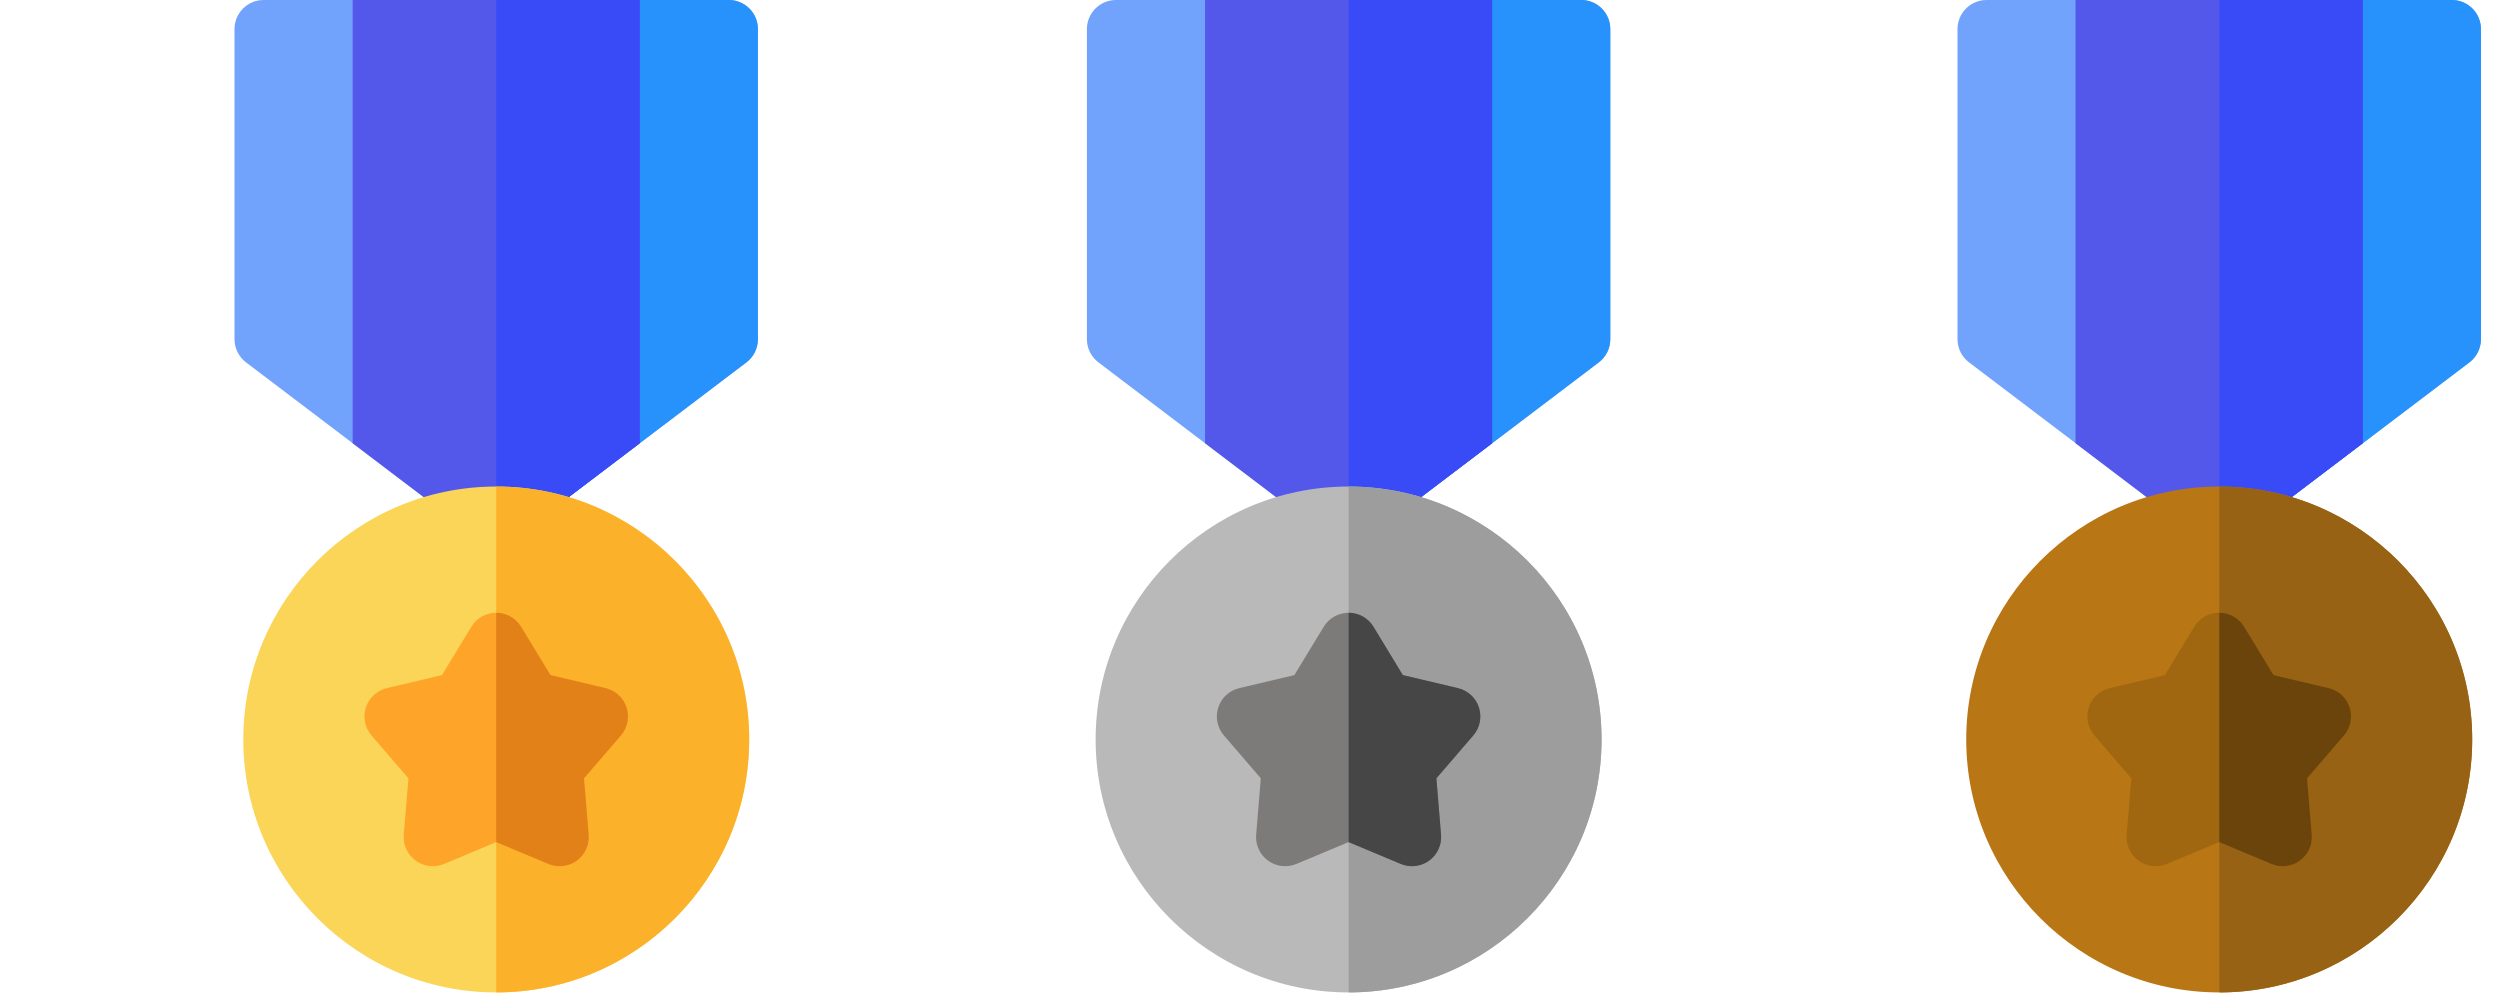 <svg width="67" height="27" viewBox="0 0 67 27" fill="none" xmlns="http://www.w3.org/2000/svg">
<g clip-path="url(#clip0_2894_52798)">
<path d="M43.155 0.779V9.091C43.155 9.334 43.041 9.565 42.846 9.712L39.989 11.878L36.612 14.439C36.473 14.544 36.307 14.597 36.142 14.597C35.976 14.597 35.81 14.544 35.671 14.439L32.295 11.878L29.438 9.712C29.243 9.565 29.129 9.334 29.129 9.091V0.779C29.129 0.349 29.478 0 29.908 0H42.376C42.806 0 43.155 0.349 43.155 0.779Z" fill="#72A3FC"/>
<path d="M42.376 0H36.143V14.597C36.308 14.597 36.474 14.544 36.613 14.439L39.99 11.878L42.847 9.712C43.041 9.565 43.156 9.334 43.156 9.091V0.779C43.156 0.349 42.806 0 42.376 0Z" fill="#2892FC"/>
<path d="M39.989 0V11.878L36.613 14.439C36.474 14.544 36.308 14.597 36.142 14.597C35.976 14.597 35.811 14.544 35.672 14.439L32.295 11.878V0H39.989Z" fill="#5458EA"/>
<path d="M36.143 0V14.597C36.308 14.597 36.474 14.544 36.613 14.439L39.99 11.878V0H36.143Z" fill="#394BF6"/>
<path d="M36.142 13.039C32.404 13.039 29.363 16.08 29.363 19.818C29.363 23.556 32.404 26.597 36.142 26.597C39.88 26.597 42.922 23.556 42.922 19.818C42.922 16.08 39.88 13.039 36.142 13.039Z" fill="#B9B9B9"/>
<path d="M36.143 13.039V26.597C39.881 26.597 42.922 23.556 42.922 19.818C42.922 16.08 39.881 13.039 36.143 13.039Z" fill="#9D9D9D"/>
<path d="M39.635 18.959C39.551 18.701 39.337 18.504 39.073 18.442L37.596 18.093L36.808 16.797C36.667 16.564 36.414 16.422 36.142 16.422C35.87 16.422 35.617 16.564 35.476 16.797L34.688 18.093L33.212 18.442C32.947 18.504 32.734 18.701 32.65 18.959C32.565 19.218 32.622 19.502 32.8 19.709L33.79 20.859L33.665 22.371C33.643 22.642 33.763 22.905 33.983 23.065C34.204 23.225 34.491 23.259 34.742 23.154L36.142 22.568L37.542 23.154C37.793 23.259 38.08 23.225 38.3 23.065C38.521 22.905 38.642 22.642 38.619 22.371L38.494 20.859L39.484 19.709C39.662 19.502 39.719 19.218 39.635 18.959Z" fill="#7D7A7A"/>
<path d="M39.635 18.959C39.551 18.701 39.338 18.504 39.073 18.442L37.596 18.093L36.809 16.797C36.667 16.564 36.415 16.422 36.143 16.422V22.568L37.542 23.154C37.793 23.259 38.081 23.225 38.301 23.065C38.521 22.905 38.642 22.642 38.62 22.371L38.495 20.859L39.485 19.709C39.662 19.502 39.719 19.218 39.635 18.959Z" fill="#464646"/>
</g>
<g clip-path="url(#clip1_2894_52798)">
<path d="M20.311 0.779V9.091C20.311 9.334 20.197 9.565 20.002 9.712L17.145 11.878L13.769 14.439C13.63 14.544 13.464 14.597 13.298 14.597C13.132 14.597 12.967 14.544 12.827 14.439L9.451 11.878L6.594 9.712C6.399 9.565 6.285 9.334 6.285 9.091V0.779C6.285 0.349 6.634 0 7.064 0H19.532C19.962 0 20.311 0.349 20.311 0.779Z" fill="#72A3FC"/>
<path d="M19.532 0H13.299V14.597C13.464 14.597 13.63 14.544 13.77 14.439L17.146 11.878L20.003 9.712C20.198 9.565 20.312 9.334 20.312 9.091V0.779C20.312 0.349 19.963 0 19.532 0Z" fill="#2892FC"/>
<path d="M17.146 0V11.878L13.769 14.439C13.63 14.544 13.464 14.597 13.298 14.597C13.133 14.597 12.967 14.544 12.828 14.439L9.451 11.878V0H17.146Z" fill="#5458EA"/>
<path d="M13.299 0V14.597C13.464 14.597 13.63 14.544 13.77 14.439L17.146 11.878V0H13.299Z" fill="#394BF6"/>
<path d="M13.299 13.039C9.561 13.039 6.52 16.08 6.52 19.818C6.52 23.556 9.561 26.597 13.299 26.597C17.037 26.597 20.078 23.556 20.078 19.818C20.078 16.08 17.037 13.039 13.299 13.039Z" fill="#FAD557"/>
<path d="M13.299 13.039V26.597C17.037 26.597 20.078 23.556 20.078 19.818C20.078 16.08 17.037 13.039 13.299 13.039Z" fill="#FCB12B"/>
<path d="M16.791 18.959C16.707 18.701 16.494 18.504 16.229 18.442L14.752 18.093L13.964 16.797C13.823 16.564 13.57 16.422 13.298 16.422C13.026 16.422 12.774 16.564 12.632 16.797L11.845 18.093L10.368 18.442C10.103 18.504 9.89 18.701 9.806 18.959C9.722 19.218 9.779 19.502 9.956 19.709L10.946 20.859L10.821 22.371C10.799 22.642 10.92 22.905 11.14 23.065C11.36 23.225 11.648 23.259 11.899 23.154L13.298 22.568L14.698 23.154C14.949 23.259 15.237 23.225 15.457 23.065C15.677 22.905 15.798 22.642 15.775 22.371L15.651 20.859L16.64 19.709C16.818 19.502 16.875 19.218 16.791 18.959Z" fill="#FDA429"/>
<path d="M16.791 18.959C16.707 18.701 16.494 18.504 16.229 18.442L14.753 18.093L13.965 16.797C13.823 16.564 13.571 16.422 13.299 16.422V22.568L14.698 23.154C14.949 23.259 15.237 23.225 15.457 23.065C15.678 22.905 15.798 22.642 15.776 22.371L15.651 20.859L16.641 19.709C16.819 19.502 16.875 19.218 16.791 18.959Z" fill="#E28117"/>
</g>
<path d="M66.487 0.779V9.091C66.487 9.334 66.373 9.565 66.178 9.712L63.321 11.878L59.944 14.439C59.805 14.544 59.64 14.597 59.474 14.597C59.308 14.597 59.142 14.544 59.003 14.439L55.627 11.878L52.77 9.712C52.575 9.565 52.461 9.334 52.461 9.091V0.779C52.461 0.349 52.81 0 53.24 0H65.708C66.138 0 66.487 0.349 66.487 0.779Z" fill="#72A3FC"/>
<path d="M65.71 0H59.477V14.597C59.642 14.597 59.808 14.544 59.947 14.439L63.324 11.878L66.181 9.712C66.375 9.565 66.49 9.334 66.49 9.091V0.779C66.49 0.349 66.14 0 65.71 0Z" fill="#2892FC"/>
<path d="M63.319 0V11.878L59.943 14.439C59.804 14.544 59.638 14.597 59.472 14.597C59.306 14.597 59.141 14.544 59.002 14.439L55.625 11.878V0H63.319Z" fill="#5458EA"/>
<path d="M59.477 0V14.597C59.642 14.597 59.808 14.544 59.947 14.439L63.324 11.878V0H59.477Z" fill="#394BF6"/>
<path d="M59.474 13.039C55.736 13.039 52.695 16.08 52.695 19.818C52.695 23.556 55.736 26.597 59.474 26.597C63.212 26.597 66.254 23.556 66.254 19.818C66.254 16.08 63.212 13.039 59.474 13.039Z" fill="#B87615"/>
<path d="M59.477 13.039V26.597C63.215 26.597 66.256 23.556 66.256 19.818C66.256 16.08 63.215 13.039 59.477 13.039Z" fill="#976213"/>
<path d="M62.965 18.959C62.881 18.701 62.668 18.504 62.403 18.442L60.926 18.093L60.138 16.797C59.997 16.564 59.744 16.422 59.472 16.422C59.2 16.422 58.947 16.564 58.806 16.797L58.018 18.093L56.542 18.442C56.277 18.504 56.064 18.701 55.98 18.959C55.895 19.218 55.953 19.502 56.13 19.709L57.12 20.859L56.995 22.371C56.973 22.642 57.093 22.905 57.314 23.065C57.534 23.225 57.821 23.259 58.072 23.154L59.472 22.568L60.872 23.154C61.123 23.259 61.41 23.225 61.631 23.065C61.851 22.905 61.972 22.642 61.949 22.371L61.825 20.859L62.814 19.709C62.992 19.502 63.049 19.218 62.965 18.959Z" fill="#A06610"/>
<path d="M62.969 18.959C62.885 18.701 62.672 18.504 62.407 18.442L60.93 18.093L60.142 16.797C60.001 16.564 59.749 16.422 59.477 16.422V22.568L60.876 23.154C61.127 23.259 61.415 23.225 61.635 23.065C61.855 22.905 61.976 22.642 61.954 22.371L61.829 20.859L62.819 19.709C62.996 19.502 63.053 19.218 62.969 18.959Z" fill="#6A440B"/>
<defs>
<clipPath id="clip0_2894_52798">
<rect width="26.597" height="26.597" fill="white" transform="translate(22.844)"/>
</clipPath>
<clipPath id="clip1_2894_52798">
<rect width="26.597" height="26.597" fill="white"/>
</clipPath>
</defs>
</svg>
